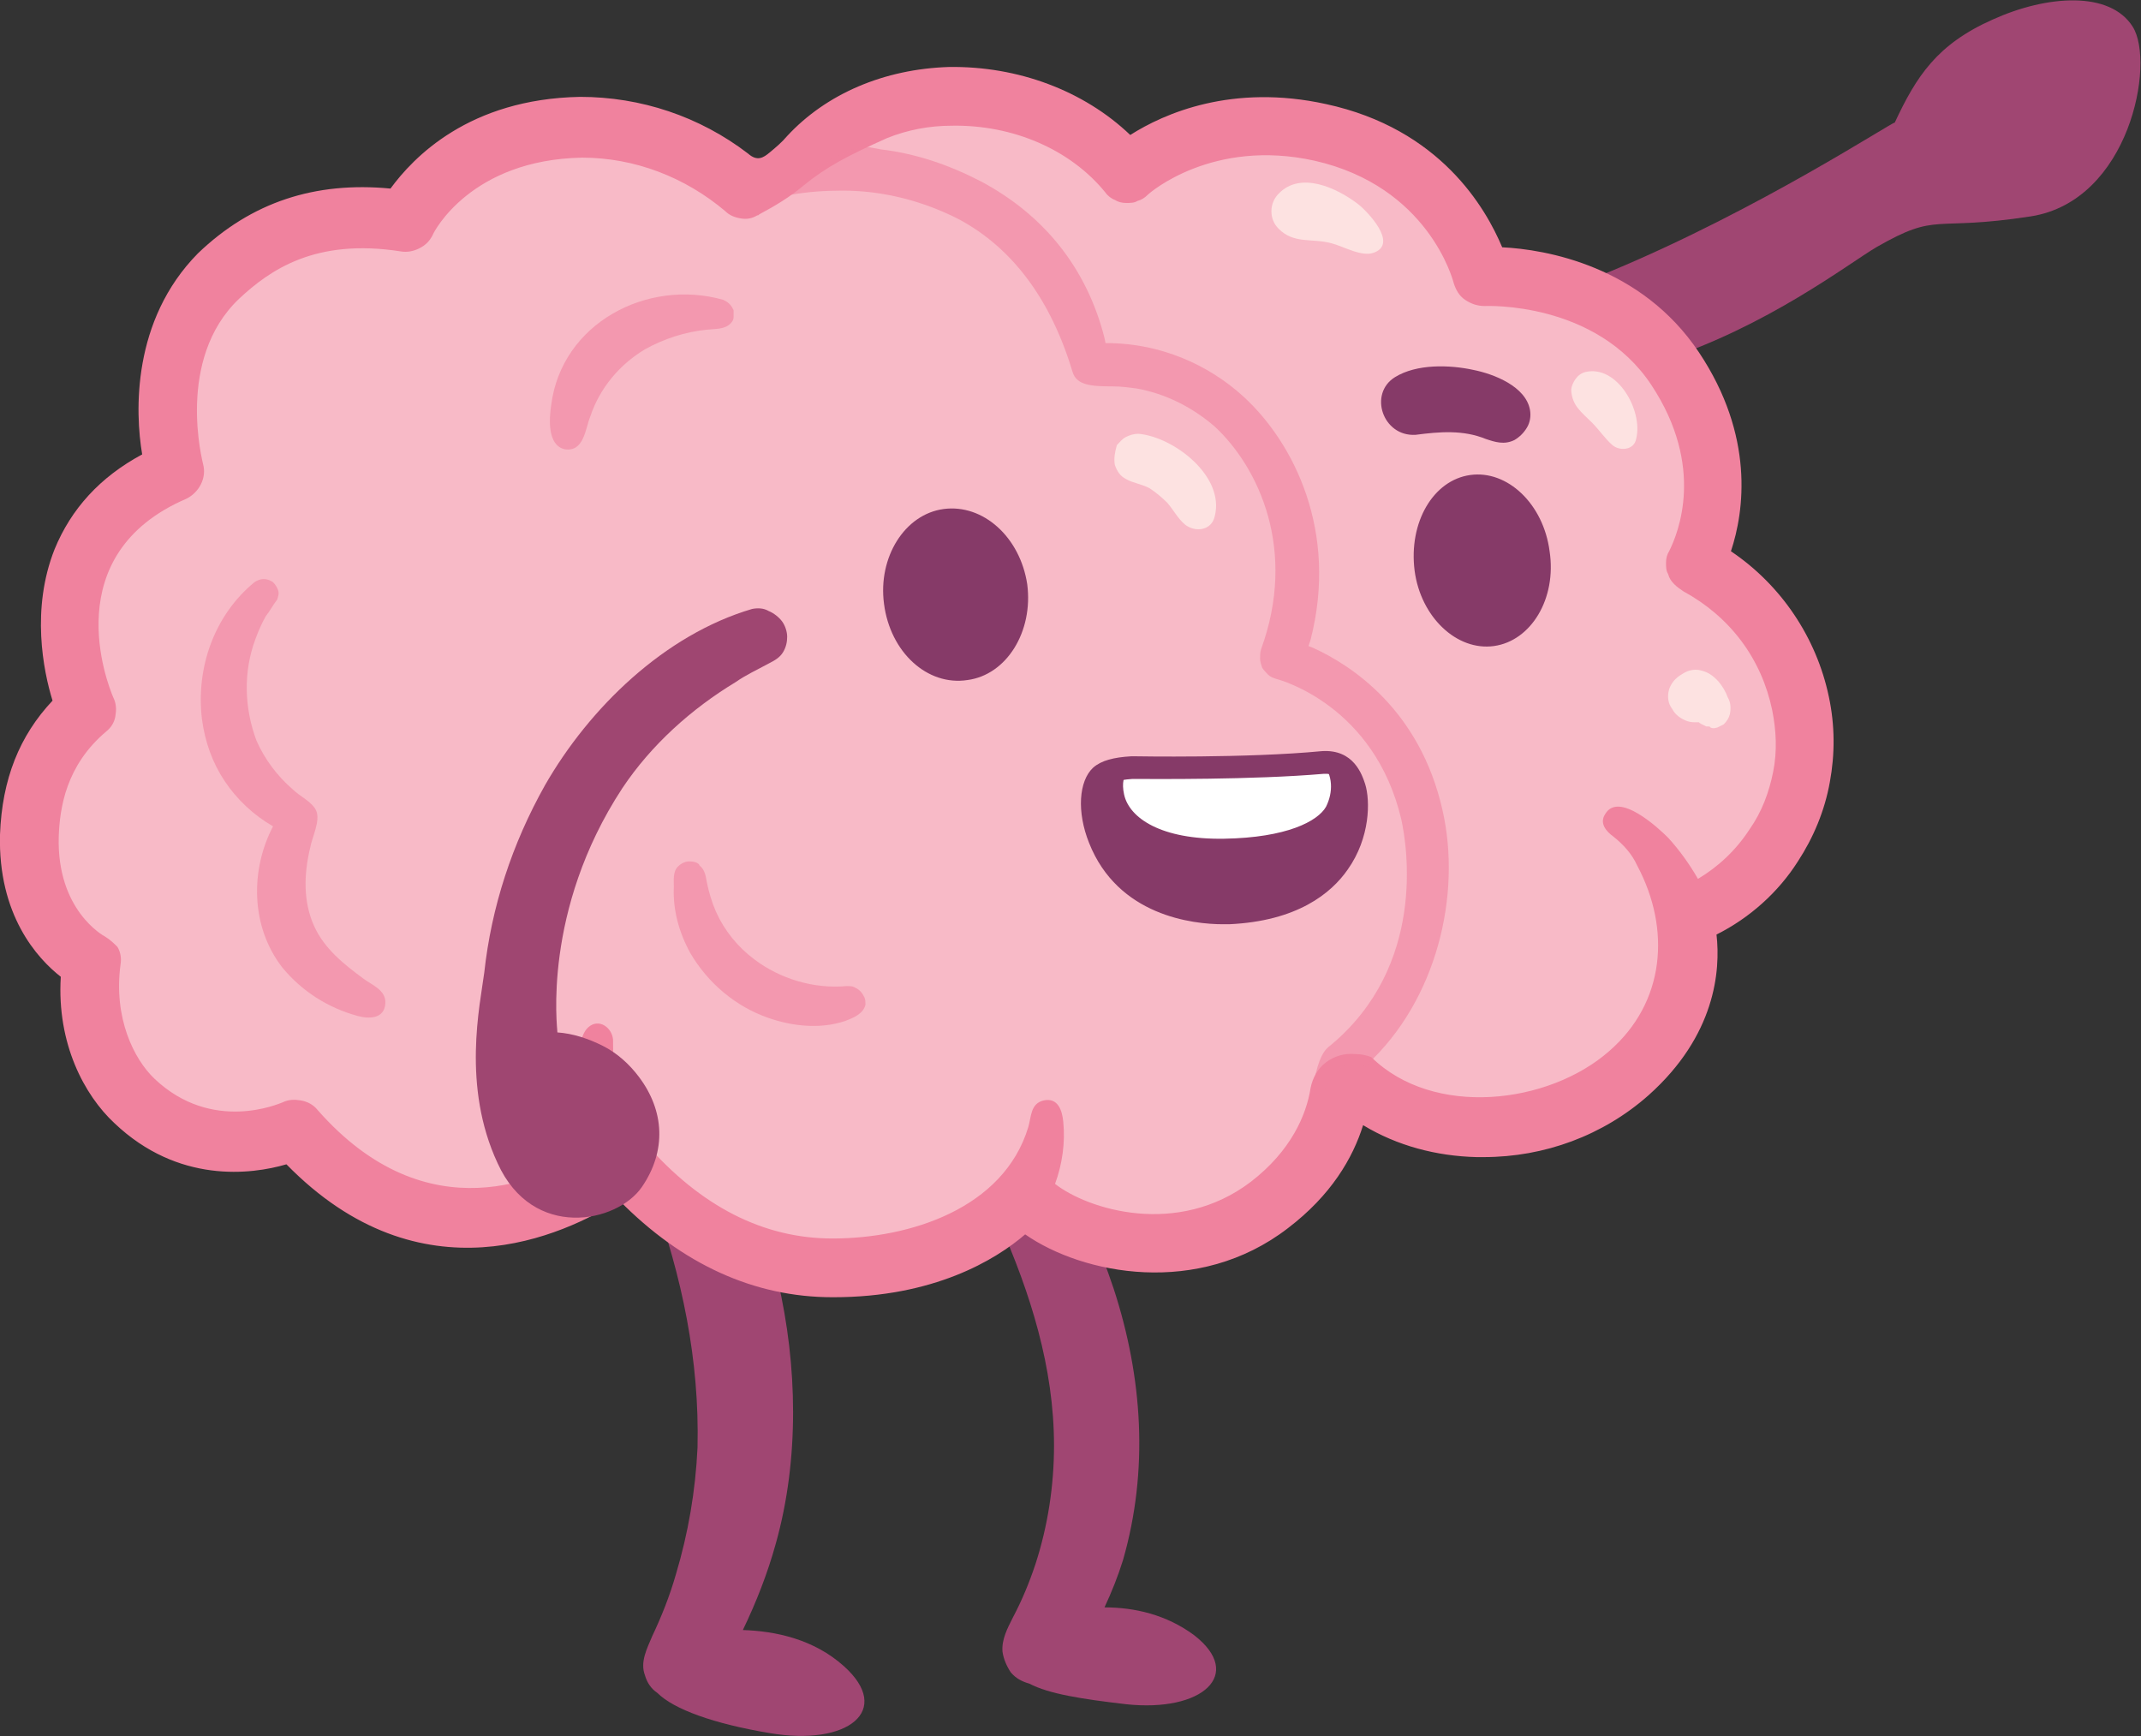 <?xml version="1.0" encoding="utf-8"?>
<!-- Generator: Adobe Illustrator 26.3.1, SVG Export Plug-In . SVG Version: 6.00 Build 0)  -->
<svg version="1.1" id="Layer_1" xmlns="http://www.w3.org/2000/svg" xmlns:xlink="http://www.w3.org/1999/xlink" x="0px" y="0px"
	 viewBox="0 0 207.8 168.5" style="enable-background:new 0 0 207.8 168.5;" xml:space="preserve">
<rect x="0" y="0" width="207.8" height="168.5" fill="#333333" stroke="none"/>
<style type="text/css">
	.st0{fill:#A04672;}
	.st1{fill:#F8BAC7;}
	.st2{fill:#F0829E;}
	.st3{opacity:0.6;fill:#F0829E;enable-background:new    ;}
	.st4{fill:#FDE2E1;}
	.st5{fill:#863A68;}
	.st6{fill:#FFFFFF;}
	.st7{fill:#9F4671;}
</style>
<g>
	<path class="st0" d="M182.1,24c6.1-3.5,5.3-1.5,15-3c9.6-1.5,12.1-14.9,9.9-18.4s-8.3-3.1-13.6-0.7c-5.4,2.4-7.4,5.5-9.5,10
		c-0.2-0.1-13.1,8.4-27.5,14.4c-14.7,6-31,9.5-31.6,9.7c-0.7,0.2-1.4,0.6-1.9,1.1c-0.4,0.5-0.7,1.1-0.8,1.7c0,0.6,0,1.3,0.4,1.8
		c0.3,0.5,0.8,1,1.3,1.3c0.5,0.3,1.2,0.5,1.9,0.4c6-0.9,22.4-2.7,35.6-7.3C171.5,31.7,179.4,25.6,182.1,24z"/>
	<path class="st0" d="M63.3,115.9c2.9,8,4.6,16.1,4.4,24.6c-0.2,4.2-0.9,8.3-2.1,12.3c-0.6,2.1-1.4,4.1-2.3,6
		c-0.5,1.2-1.2,2.5-0.7,3.8c0.2,0.7,0.6,1.3,1.2,1.7c1.6,1.6,5.5,3,10.9,3.9c7.6,1.3,12-2.2,7.2-6.5c-2.9-2.6-6.6-3.4-9.8-3.5
		c1.3-2.7,2.4-5.5,3.2-8.4c2.3-8.2,2.1-17.3,0.2-25.5c-0.6-2.5-1.3-4.9-2.2-7.3c-0.7-1.7-1.3-3.8-2.4-5.2
		C67.8,108.2,61.7,111.5,63.3,115.9z"/>
	<path class="st0" d="M102.3,140.3c0,3.9-0.6,7.8-1.8,11.5c-0.6,1.8-1.3,3.5-2.2,5.2c-0.5,1-1.1,2.1-1,3.3c0.1,0.7,0.4,1.4,0.8,2
		c0.5,0.6,1.1,0.9,1.8,1.1c1.9,1,5.1,1.5,9.4,2c7.4,0.8,11.5-2.9,6.6-6.7c-2.7-2-5.8-2.7-8.7-2.7c0.7-1.5,1.3-3,1.8-4.6
		c2.5-8.7,1.9-17.7-0.9-26.3c-0.7-2.1-1.5-4.2-2.5-6.2c-0.6-1.4-1.2-3-2.3-4.2c-2.8-3-7.9,0.2-6.3,4
		C100,125.5,102.3,132.7,102.3,140.3z"/>
	<path class="st1" d="M72.2,18.4c-4.3-3.8-10-5.9-15.8-5.9c-12.8,0.2-17,9.1-17,9.1c-9.4-1.5-14.8,2.1-18.2,5.3
		C13.8,34.1,17,45.7,17,45.7C1.3,52.5,8.5,68.8,8.5,68.8C3.8,72.7,3,77.6,2.9,81.1c-0.3,9.2,6,12.4,6,12.4
		c-0.8,5.9,1.4,10.9,4.2,13.5c7.1,6.8,15.6,2.8,15.6,2.8c15.2,17.3,31.8,3.1,31.8,3.1c6.9,8,14.1,10.3,20.4,10.3
		c13.1,0,18.5-7.1,18.5-7.1c2.9,3.6,14.6,8.2,23.9,1.1c9.3-7.1,6.8-16.3,6.8-16.3c8.2-6.9,9.4-15.6,8-21.8
		C135.2,66.6,124.4,64,124.4,64c3.9-10.6-0.3-19.5-5.1-23.9c-1.9-1.7-4-2.9-6.4-3.7s-4.9-1-7.4-0.8C103,18.4,83.5,13,72.2,18.4
		L72.2,18.4z"/>
	<path class="st1" d="M130.5,104.4c5.9,6.4,19,7.6,27.6,0c8.2-7.2,5.2-15.4,5.2-15.4c5.5-1.1,13.8-9.5,11.4-20.6
		c-0.6-2.9-1.9-5.5-3.6-7.9c-1.8-2.3-4-4.2-6.6-5.6c1.2-2.4,4-9.9-1.9-18.9c-6.4-9.7-18.8-9-18.8-9s-2.7-11.1-15.7-14
		c-11.6-2.6-18.8,4-18.8,4c-8.1-10-24.9-10-31.8-0.5C70,26.9,121.9,95,130.5,104.4z"/>
	<path class="st2" d="M5.9,94.8c-0.4,6.5,2.3,11.5,5.2,14.2c6.2,5.9,13.3,5,16.7,4c13.1,13.4,26.9,6.9,32.3,3.5
		c6.1,6.2,13.1,9.4,20.7,9.4h0.1c9.7,0,15.7-3.6,18.6-6.1c5.6,3.9,16.8,6.1,25.5-0.6c4.2-3.2,6.3-6.8,7.3-10c3.3,2,7.1,3,11,3.1
		c0.3,0,0.5,0,0.7,0c5.9,0,11.6-2.1,16-6c6.5-5.8,7-12.1,6.6-15.6c3.2-1.6,6-4.1,7.9-7.1c1.5-2.3,2.6-4.9,3.1-7.7
		c0.5-2.7,0.5-5.5-0.1-8.3c-1.2-5.7-4.6-10.8-9.5-14.1c1.3-3.9,2.3-11.2-3.1-19.3c-5.6-8.4-14.9-10-19.1-10.2
		c-1.6-3.8-6-11.5-17.1-13.9c-9.1-2-15.7,0.9-19,3c-4.5-4.3-10.9-6.7-17.6-6.6c-6.3,0.2-11.9,2.6-15.7,6.7c-0.5,0.6-1.1,1.1-1.7,1.6
		s-1.2,0.9-2.1,0.1c-4.7-3.6-10.4-5.5-16.3-5.5c-10.8,0.2-16.2,5.9-18.4,8.9c-7.3-0.7-13.5,1.3-18.7,6.3c-6.4,6.5-6.1,15.4-5.4,19.5
		c-4.1,2.2-6.9,5.3-8.5,9.2C3,59.1,4.2,65.1,5.1,68C1.9,71.4,0.2,75.6,0,81C-0.2,88.8,3.6,93,5.9,94.8z M10.2,90.9
		c-0.2-0.1-4.7-2.6-4.5-9.7c0.1-2.8,0.7-6.9,4.6-10.2c0.5-0.4,0.8-0.9,0.9-1.5c0.1-0.6,0.1-1.2-0.2-1.8c-0.6-1.4-5.5-13.9,7.1-19.3
		c0.6-0.3,1.1-0.8,1.4-1.4c0.3-0.6,0.4-1.3,0.2-2c0-0.1-2.7-10.1,3.5-16c3-2.8,7.4-5.9,15.7-4.6c0.6,0.1,1.2,0,1.8-0.3
		s1-0.7,1.3-1.3c0.1-0.3,3.7-7.3,14.5-7.5c5.1,0,10,1.9,13.9,5.2c0.4,0.4,0.9,0.6,1.5,0.7s1.1,0,1.6-0.3c0.1,0,0.1,0,0.2-0.1
		c1.5-0.8,3-1.7,4.3-2.8c2.2-1.8,4.3-2.9,8.1-4.6c2-0.8,4.1-1.2,6.3-1.2c5.9-0.1,11.5,2.3,14.9,6.5c0.2,0.3,0.6,0.6,0.9,0.7
		c0.3,0.2,0.7,0.3,1.1,0.3s0.8,0,1.1-0.2c0.4-0.1,0.7-0.3,1-0.6c0.2-0.2,6.3-5.5,16.2-3.3c11,2.5,13.4,11.5,13.5,11.9
		c0.2,0.6,0.5,1.2,1.1,1.6s1.2,0.6,1.9,0.6c0.1,0,10.8-0.5,16.2,7.7c5.2,7.9,2.6,14.3,1.7,16.1c-0.2,0.3-0.3,0.7-0.3,1.1
		c0,0.4,0,0.8,0.2,1.1c0.1,0.4,0.3,0.7,0.6,1s0.6,0.5,0.9,0.7c2.2,1.2,4.1,2.8,5.6,4.8s2.5,4.3,3,6.7c0.4,2,0.5,4,0.1,6
		s-1.1,3.9-2.3,5.6c-1.3,2-3,3.6-5,4.8c-0.8-1.4-1.8-2.8-2.9-4c-1-1-4.8-4.5-6.1-2.3c-0.6,0.9,0.1,1.7,0.8,2.2
		c1,0.8,1.8,1.7,2.3,2.8c3.3,6.2,2.7,13.3-2.7,18c-5.9,5.2-17.1,6.5-23.1,0.6c-0.5-0.2-1-0.3-1.6-0.3c-1-0.1-2,0.2-2.8,0.8
		c-0.8,0.6-1.3,1.5-1.5,2.5c-0.4,2.6-1.9,6.1-5.8,9.1c-7.1,5.4-15.8,2.7-19,0.2c0.7-1.9,1-4,0.8-6c-0.1-1.1-0.5-2.4-1.9-2.1
		c-1.3,0.3-1.2,1.6-1.5,2.6c-2.4,7.9-11.5,10.8-19,10.8l0,0c-6.7,0-12.8-3.1-18.2-9.3c-1.6-2-2.6-4.5-3-7c-0.1-1-0.1-2-0.1-3
		c-0.1-1.2-1.4-2.1-2.4-1.2c-0.8,0.7-0.9,2.4-1,3.4c-0.2,1.6-0.2,3.2,0,4.8c0.2,1.3,0.5,2.6,0.9,3.8c-4.1,2.7-15.5,8.2-26.2-4
		c-0.4-0.5-1-0.8-1.6-0.9s-1.2-0.1-1.8,0.2c-0.3,0.1-6.8,3-12.4-2.3c-2-1.9-4-5.9-3.3-11.1c0.1-0.6,0-1.2-0.3-1.7
		C11.1,91.6,10.7,91.2,10.2,90.9L10.2,90.9z"/>
	<path class="st3" d="M27.4,93.9c1.9,2.3,4.4,3.9,7.3,4.7c1.1,0.3,2.6,0.3,2.7-1.2c0.1-1.3-1.3-1.8-2.1-2.4
		c-1.9-1.4-3.8-2.9-4.8-5.1c-1.1-2.4-1-5.1-0.4-7.6c0.2-1.1,1-2.6,0.6-3.6c-0.4-0.9-1.6-1.4-2.3-2.1c-1.5-1.3-2.7-2.9-3.5-4.7
		c-1.2-3.2-1.3-6.7-0.1-9.9c0.3-0.8,0.6-1.5,1-2.2c0.4-0.5,0.7-1.1,1.1-1.6c0.1-0.3,0.2-0.6,0.1-0.9c-0.1-0.3-0.3-0.6-0.5-0.8
		c-0.3-0.2-0.6-0.3-0.9-0.3s-0.6,0.1-0.9,0.3c-3.9,3.2-5.7,8.3-5.1,13.3c0.3,2.2,1,4.2,2.2,6s2.8,3.3,4.7,4.4
		C24.3,84.4,24.3,89.9,27.4,93.9z"/>
	<path class="st3" d="M53.5,39.3c-0.2,1.3-0.4,3.9,1.3,4.3c1.9,0.3,2-2,2.5-3.2c0.9-2.7,2.8-5,5.3-6.5c1.8-1,3.9-1.7,6-1.9
		c0.8-0.1,1.7,0,2.3-0.6c0.2-0.2,0.3-0.4,0.3-0.6c0-0.2,0-0.5,0-0.7c-0.1-0.2-0.2-0.4-0.4-0.6c-0.2-0.2-0.4-0.3-0.6-0.4
		C62.8,27,54.5,31.4,53.5,39.3z"/>
	<path class="st3" d="M66.9,83.6c-0.4,0-0.8,0.2-1.1,0.5c-0.5,0.5-0.4,1.3-0.4,2c-0.1,2.2,0.5,4.4,1.6,6.4c1.7,2.9,4.4,5.2,7.6,6.3
		c2.3,0.8,5,1.1,7.4,0.3c0.8-0.3,1.8-0.7,2-1.6c0-0.2,0-0.5-0.1-0.7s-0.2-0.4-0.4-0.6c-0.2-0.2-0.4-0.3-0.6-0.4s-0.5-0.1-0.7-0.1
		c-3.2,0.3-6.5-0.7-9-2.6c-1.6-1.2-2.9-2.8-3.7-4.6c-0.4-0.9-0.7-1.9-0.9-2.9c-0.1-0.6-0.2-1.2-0.7-1.6
		C67.8,83.7,67.3,83.6,66.9,83.6z"/>
	<path class="st4" d="M108.2,45.1c0.2,0.6,0.5,1.1,1.1,1.4c0.7,0.4,1.6,0.5,2.3,0.9c0.6,0.4,1.2,0.9,1.7,1.4c0.6,0.7,1,1.5,1.7,2.1
		c1,0.8,2.6,0.6,2.9-0.8c1-3.9-4-7.7-7.4-8c-0.4,0-0.8,0.1-1.2,0.3c-0.4,0.2-0.6,0.5-0.9,0.8C108.2,43.9,108.1,44.5,108.2,45.1z"/>
	<path class="st4" d="M124.1,18.8c-0.4,0.4-0.7,1-0.7,1.7c0,0.6,0.2,1.2,0.7,1.7c1.5,1.5,3.2,0.9,5.1,1.4c1.2,0.3,3,1.4,4.2,0.9
		c2.3-0.9-0.7-4-1.6-4.7C129.7,18.2,126.2,16.6,124.1,18.8L124.1,18.8z"/>
	<path class="st4" d="M153.9,36.1c-0.4,0.1-0.7,0.3-1,0.7c-0.2,0.3-0.4,0.7-0.4,1.1c0.1,1.5,1,2.1,2,3.1c0.7,0.7,1.3,1.6,2,2.2
		c0.7,0.6,2.1,0.5,2.3-0.6C159.5,39.9,157,35.4,153.9,36.1L153.9,36.1z"/>
	<path class="st4" d="M162,66.9c-0.2,0.7-0.1,1.4,0.3,1.9c0.3,0.6,0.9,1,1.5,1.2c0.3,0.1,0.6,0.1,0.9,0.1h0.2l0.1,0.1
		c0.1,0,0.1,0.1,0.2,0.1l0.4,0.2h0.2c0,0,0.2,0,0.2,0.1c0.2,0.1,0.4,0.1,0.7,0c0.2-0.1,0.4-0.2,0.6-0.3c0.3-0.3,0.5-0.6,0.6-1
		c0.1-0.5,0.1-1.1-0.2-1.6c-0.4-1.1-1.3-2.3-2.5-2.6c-0.6-0.2-1.3-0.1-1.9,0.3C162.6,65.8,162.2,66.3,162,66.9L162,66.9z"/>
	<path class="st5" d="M93.9,66c3.8-0.5,6.4-4.7,5.8-9.3c-0.7-4.6-4.3-7.8-8.1-7.3c-3.8,0.5-6.4,4.7-5.8,9.2
		C86.4,63.3,90,66.6,93.9,66z"/>
	<path class="st5" d="M142.7,46.1c3.6-0.5,7.1,2.8,7.7,7.4c0.7,4.6-1.8,8.7-5.4,9.2c-3.6,0.5-7.1-2.8-7.7-7.3
		C136.7,50.7,139.1,46.6,142.7,46.1z"/>
	<path class="st5" d="M135.4,36.6c2.1-1.3,5.3-1.2,7.6-0.7c2,0.4,5.1,1.6,5.5,3.9c0.1,0.6,0,1.2-0.3,1.7s-0.7,0.9-1.2,1.2
		c-1,0.5-1.9,0.2-2.8-0.1c-2.2-0.9-4.5-0.7-6.8-0.4C134.2,42.4,132.8,38.2,135.4,36.6z"/>
	<path class="st5" d="M123.7,75.5c1.6-0.4,3.2-0.9,4.7-1.5c1.4-0.2,2.7,1.1,3.1,2.4c0.9,2.7,0,11.5-12.8,11.9
		c-12.7,0.4-14.3-10.8-11.9-12.9c0.6-0.6,1.7-0.8,3.1-0.8c1.5-0.1,2.4,1.3,4.1,1.5C117.2,76.3,120.5,76.1,123.7,75.5L123.7,75.5z"/>
	<path class="st6" d="M110.1,74.5c0,0-1.5,0.3-1,2.6c0.5,2.3,3.6,4.4,9.7,4.3s9.1-1.7,9.9-3.1c0.7-1.4,0.7-3.1-0.4-4.3
		C122.2,75,110.1,74.5,110.1,74.5z"/>
	<path class="st5" d="M105.7,81.8c-1.2-3-1-6,0.4-7.3c0.8-0.7,2-1,3.7-1.1h0.1h0.1h0.1c0.1,0,10.9,0.2,18.2-0.5
		c3.1-0.2,3.9,2.3,4.2,3.2c0.5,1.6,0.5,5.2-1.7,8.3c-1.6,2.3-4.9,5-11.5,5.3h-0.6C115.8,89.7,108.5,88.9,105.7,81.8z M128.5,75.1
		c-6.9,0.6-16.8,0.5-18.2,0.5h-0.1H110h-0.1c-1.5,0.1-2.1,0.4-2.4,0.6c-0.5,0.4-0.8,2.4,0.2,4.9c0.8,2.1,3.6,6.8,11.6,6.5
		c4.5-0.2,7.9-1.7,9.8-4.4c1.8-2.6,1.7-5.4,1.4-6.4c-0.4-1.2-0.9-1.7-1.8-1.7H128.5z"/>
	<path class="st3" d="M127.5,105.1c0.5-2.5,1-3.2,1.7-3.7c9.2-7.7,7.4-19.2,6.8-21.9c-2.6-11-11.7-13.5-12.1-13.6
		c-0.3-0.1-0.6-0.2-0.8-0.4c-0.2-0.2-0.4-0.4-0.6-0.7c-0.1-0.3-0.2-0.6-0.2-0.9s0-0.6,0.1-0.9c3.5-9.6-0.2-17.6-4.5-21.6
		c-2.2-1.9-4.8-3.2-7.6-3.7c-0.8-0.1-1.5-0.2-2.3-0.2c-2.1,0-3.5-0.1-3.9-1.4c-2.1-7-5.8-12-11-14.8c-3.5-1.8-7.4-2.8-11.3-2.8
		c-1.7,0-3.3,0.1-5,0.4c2-2.2,3.9-4,7.1-4.7l1.6,0.3c3.4,0.4,6.6,1.5,9.7,3.1c6.2,3.3,10.3,8.5,12,15.2l0.1,0.5h0.5
		c4.8,0.1,9.4,2,12.9,5.2c4.9,4.5,9.2,13.1,6.5,23.6l-0.2,0.6l0.5,0.2c3.7,1.7,10.3,6,12.5,15.7c1.9,8.3-0.6,18.5-7.3,24.7l-0.2,0.2
		c-0.6-0.2-1.1-0.2-1.7-0.2c-0.9,0-2.2,2.7-3,3C127.7,105.9,127.2,106.4,127.5,105.1z"/>
	<path class="st7" d="M47,94.4c-0.4,3.1-2.2,11,1.3,18.5c3.4,7.5,11.6,5.8,14,2.3c2.4-3.5,2.2-7.4-0.3-10.7c-0.9-1.2-2.1-2.3-3.5-3
		c-1.4-0.7-2.9-1.2-4.4-1.3c0-0.4-1.5-11.8,6.3-23.7c2.8-4.2,6.7-7.7,11-10.3c1-0.7,2.1-1.2,3.2-1.8c0.6-0.3,1.1-0.6,1.4-1.1
		c0.3-0.5,0.4-1,0.4-1.5c0-0.5-0.2-1.1-0.5-1.5c-0.3-0.4-0.8-0.8-1.3-1C74.1,59,73.5,59,73,59.1c-8.5,2.5-15.8,9.6-20.1,17.1
		C49.7,81.9,47.7,88,47,94.4z"/>
</g>
</svg>
